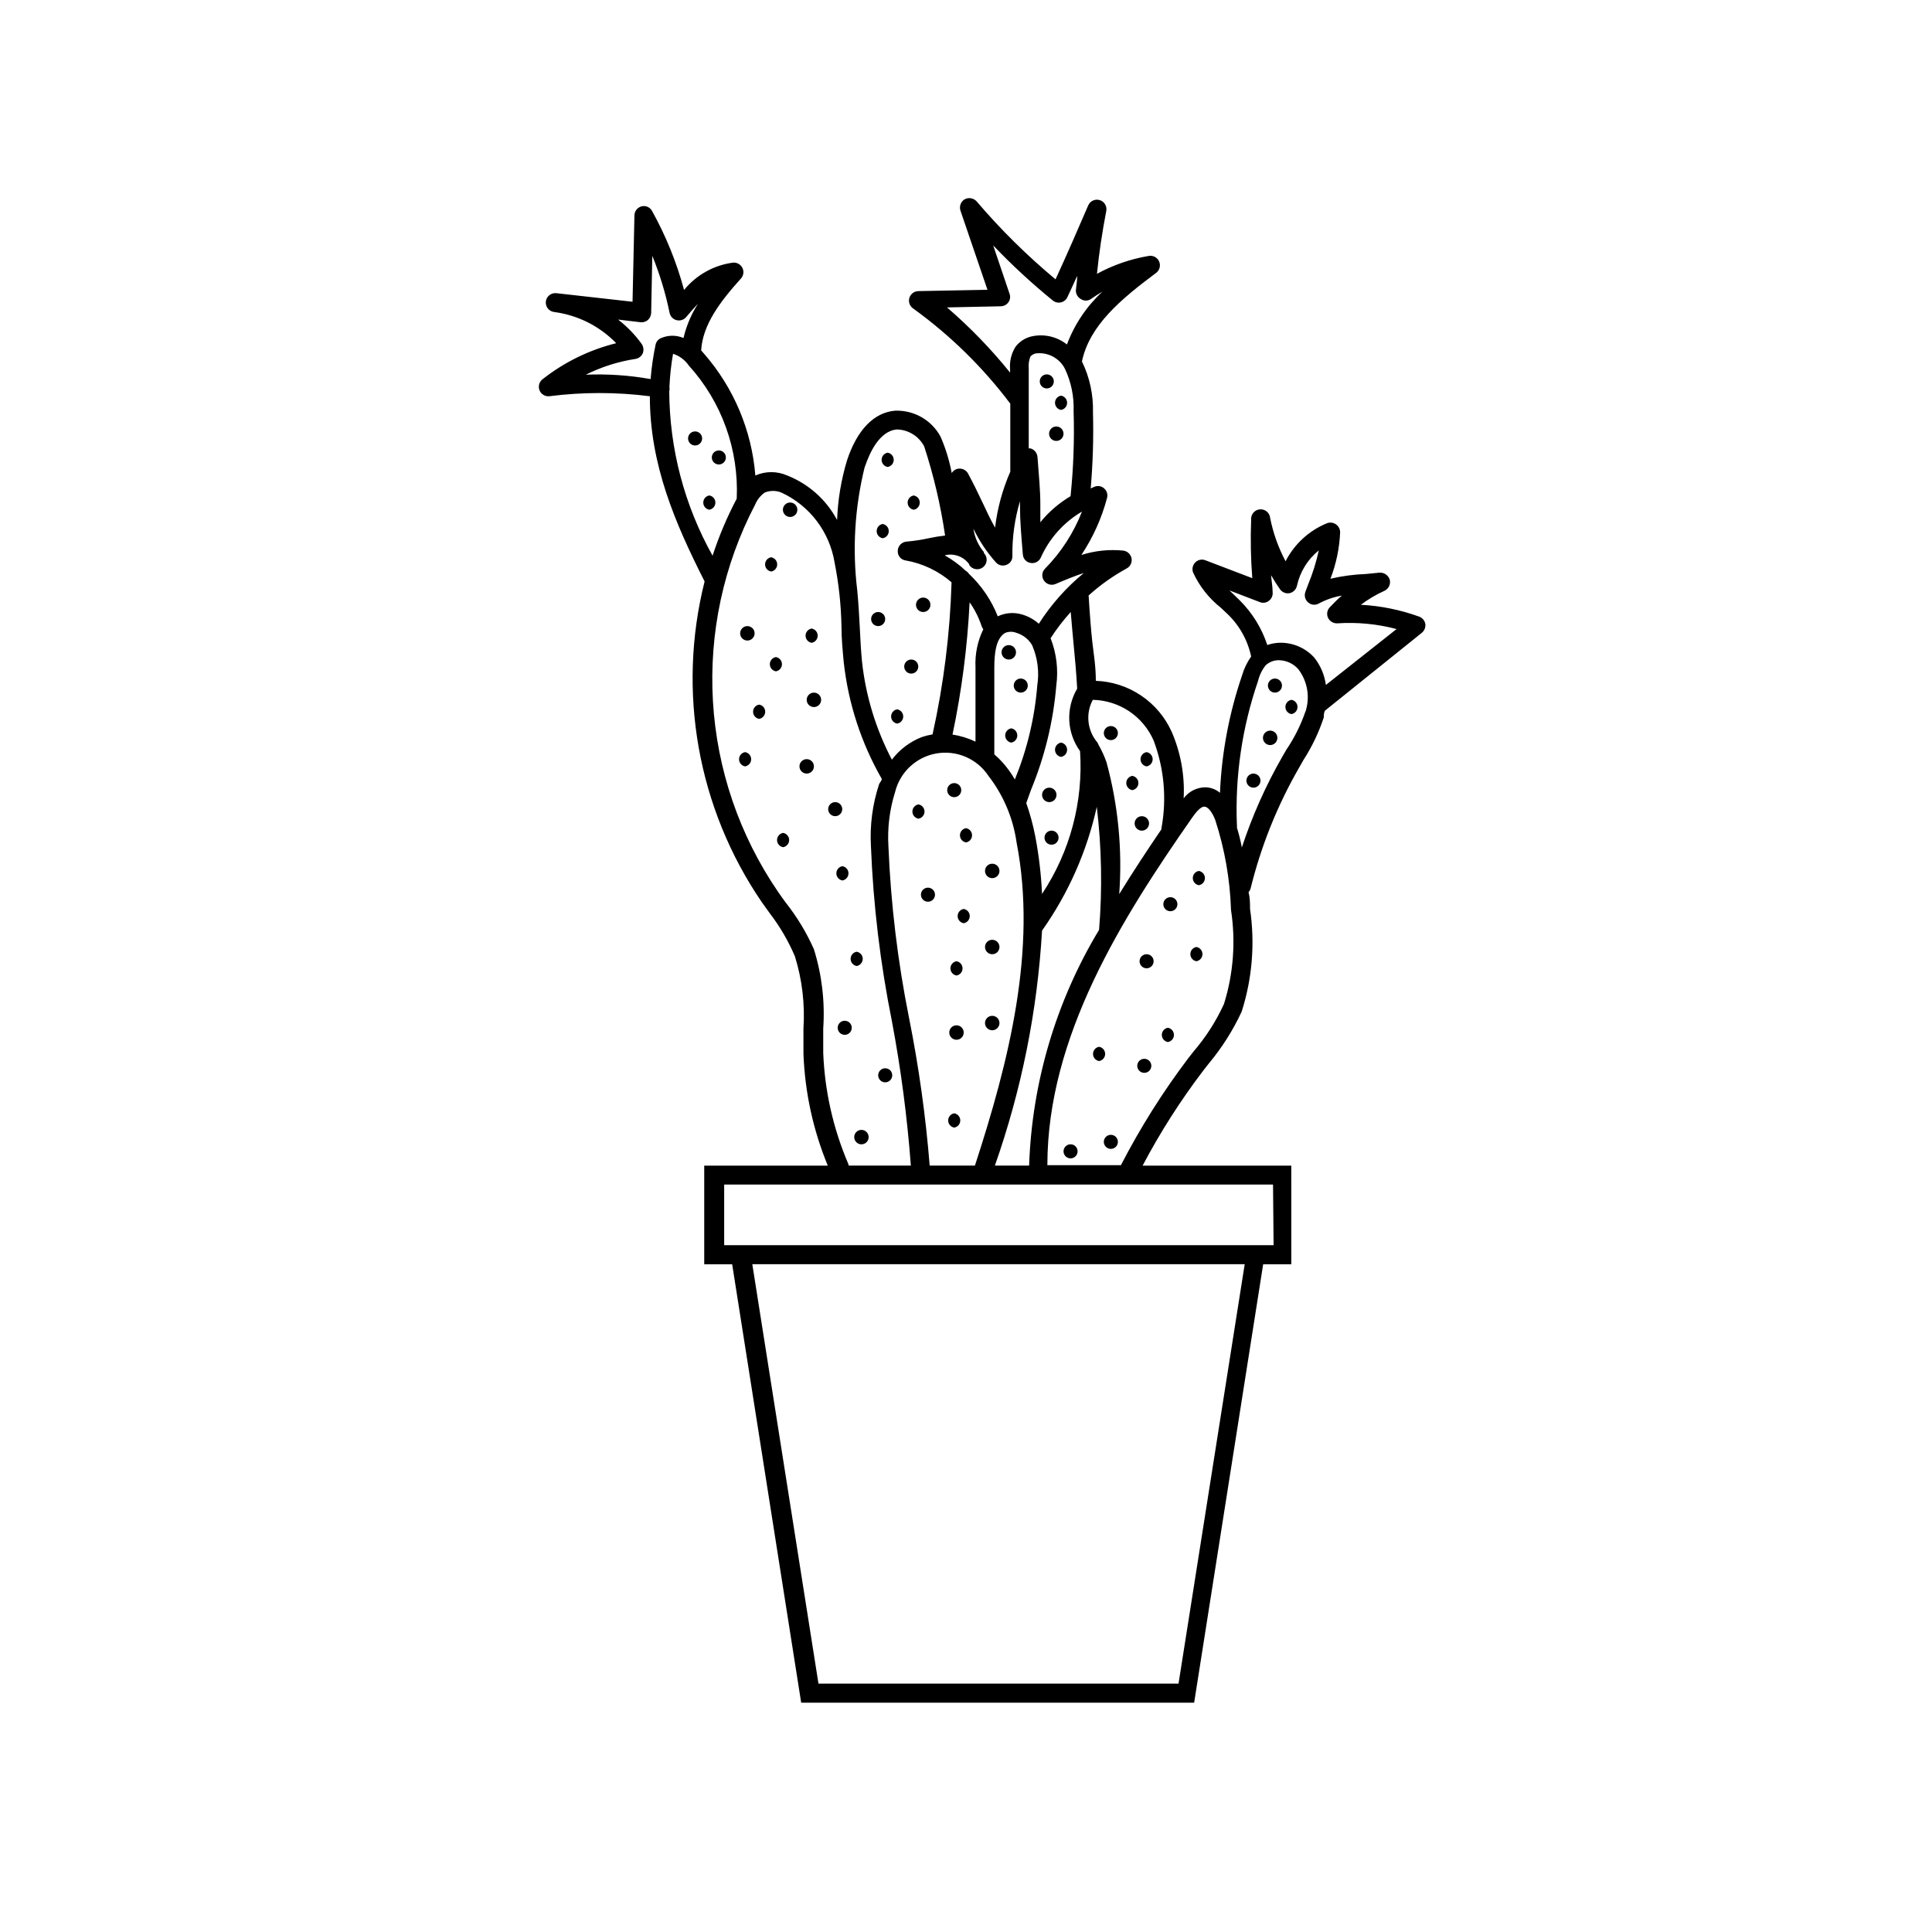 <?xml version="1.0" encoding="UTF-8"?>
<!-- Uploaded to: SVG Repo, www.svgrepo.com, Generator: SVG Repo Mixer Tools -->
<svg fill="#000000" width="800px" height="800px" version="1.1" viewBox="144 144 512 512" xmlns="http://www.w3.org/2000/svg">
 <g>
  <path d="m521.72 309.31c-0.18-0.887-0.809-1.613-1.664-1.914-4.957-1.789-10.152-2.844-15.414-3.125 1.922-1.449 4-2.684 6.195-3.676 1.148-0.504 1.762-1.758 1.461-2.973-0.367-1.176-1.492-1.945-2.719-1.863l-3.578 0.352c-3.172 0.117-6.328 0.539-9.422 1.258 1.523-3.93 2.391-8.082 2.57-12.293 0.004-0.844-0.406-1.641-1.102-2.121-0.695-0.484-1.582-0.594-2.375-0.297-4.746 1.941-8.645 5.516-10.984 10.078-1.906-3.594-3.281-7.449-4.078-11.438-0.113-1.391-1.332-2.43-2.723-2.316-1.391 0.109-2.43 1.328-2.316 2.719-0.203 5.176-0.102 10.355 0.301 15.52l-12.395-4.734v-0.004c-0.934-0.375-2.004-0.152-2.715 0.559-0.715 0.711-0.934 1.781-0.559 2.719 1.676 3.617 4.18 6.793 7.305 9.27l1.613 1.512c3.269 3.062 5.519 7.055 6.449 11.434-1.078 1.535-1.895 3.238-2.418 5.039-3.426 10.031-5.394 20.5-5.844 31.086-1.074-0.91-2.426-1.426-3.832-1.461-2.285 0-4.434 1.086-5.793 2.922 0.32-6.043-0.766-12.078-3.172-17.633-1.758-3.902-4.57-7.234-8.125-9.621-3.551-2.387-7.699-3.731-11.977-3.883 0-3.828-0.555-7.055-0.906-10.078-0.352-3.023-0.707-7.656-1.008-12.543 3.066-2.766 6.449-5.168 10.074-7.152 0.973-0.512 1.5-1.59 1.309-2.672-0.203-1.082-1.074-1.91-2.164-2.062-3.754-0.383-7.543 0.012-11.137 1.156 3.082-4.629 5.379-9.738 6.805-15.113 0.25-0.914-0.043-1.895-0.758-2.519-0.695-0.641-1.699-0.816-2.57-0.453l-1.008 0.453c0.582-6.699 0.785-13.43 0.605-20.152 0.129-4.672-0.871-9.305-2.922-13.504 2.016-9.621 10.43-16.574 19.598-23.426 0.969-0.684 1.328-1.945 0.867-3.039-0.457-1.09-1.617-1.711-2.781-1.496-4.797 0.809-9.43 2.41-13.703 4.738 0.555-5.594 1.41-11.184 2.469-16.676 0.23-1.258-0.52-2.488-1.742-2.863-1.223-0.371-2.531 0.23-3.043 1.402-2.82 6.551-5.691 13.148-8.664 19.598h-0.004c-7.543-6.277-14.539-13.188-20.906-20.656-0.805-0.891-2.113-1.121-3.176-0.555-1.031 0.621-1.492 1.879-1.105 3.023l7.152 20.957-18.34 0.352c-1.105 0.027-2.066 0.77-2.367 1.836-0.301 1.062 0.129 2.199 1.059 2.801 9.777 7.066 18.438 15.555 25.695 25.191v18.035c-2.062 4.715-3.422 9.703-4.031 14.812-1.211-2.117-2.266-4.383-3.375-6.75-1.109-2.367-2.418-5.039-3.828-7.656v-0.004c-0.648-1.062-1.965-1.508-3.125-1.059-0.48 0.207-0.887 0.562-1.16 1.008-0.621-3.324-1.617-6.57-2.973-9.672-2.387-4.383-7.051-7.039-12.039-6.852-5.543 0.453-10.078 5.039-12.746 13.199-1.543 5.125-2.426 10.422-2.621 15.77-2.859-5.371-7.539-9.551-13.199-11.789-2.695-1.195-5.769-1.195-8.465 0-0.953-11.969-5.742-23.312-13.652-32.344l-0.707-0.805c0.402-6.852 5.039-12.949 10.578-19.094l0.004-0.004c0.664-0.766 0.805-1.859 0.352-2.769-0.457-0.906-1.402-1.461-2.418-1.41-5.117 0.656-9.789 3.254-13.047 7.254-1.961-7.289-4.805-14.309-8.465-20.906-0.523-1.008-1.668-1.527-2.773-1.262-1.113 0.277-1.898 1.27-1.914 2.418l-0.504 22.871-20.152-2.266c-1.375-0.176-2.637 0.793-2.82 2.168-0.086 0.668 0.102 1.344 0.52 1.875 0.414 0.527 1.027 0.871 1.699 0.945 6.246 0.824 12.035 3.734 16.422 8.262-7.121 1.77-13.785 5.031-19.547 9.574-0.867 0.688-1.184 1.863-0.777 2.894s1.438 1.676 2.539 1.59c8.867-1.133 17.84-1.133 26.703 0 0 18.137 6.699 33.656 14.508 49.07h0.004c-7.34 29.172-1.84 60.09 15.113 84.941l2.168 3.023h-0.004c2.688 3.5 4.922 7.328 6.652 11.387 1.922 6.188 2.688 12.676 2.266 19.145v6.648c0.371 10.199 2.555 20.246 6.449 29.676h-32.746v26.148h7.406l18.289 116.18h104.14l18.289-116.18h7.457l-0.004-26.148h-39.398c4.652-8.824 10.031-17.25 16.074-25.191l1.461-1.863c3.492-4.184 6.422-8.809 8.715-13.754 2.805-8.781 3.562-18.086 2.219-27.207 0-1.461 0-2.922-0.402-4.434h-0.004c0.262-0.285 0.453-0.633 0.555-1.008 2.769-11.25 7.109-22.055 12.898-32.09l1.059-1.863v-0.004c2.293-3.547 4.121-7.371 5.441-11.383 0-0.605 0-1.16 0.301-1.762l25.695-20.656v-0.004c0.688-0.578 1.031-1.473 0.906-2.367zm-71.996 30.934c2.801 7.426 3.512 15.477 2.066 23.277v0.25c-3.777 5.543-7.559 11.285-11.184 17.18 0.863-11.762-0.277-23.582-3.375-34.965-0.555-1.566-1.246-3.082-2.066-4.531l-0.352-0.707c-2.688-3.156-3.164-7.633-1.211-11.285 3.438 0.07 6.781 1.121 9.641 3.031 2.856 1.91 5.106 4.602 6.481 7.75zm-59.348 112.65c-1.059-13.18-2.891-26.285-5.492-39.246-2.992-14.949-4.812-30.109-5.441-45.344-0.297-4.871 0.301-9.754 1.766-14.41 1.301-5.281 5.606-9.297 10.969-10.227 5.363-0.926 10.766 1.406 13.77 5.945 3.973 5.133 6.543 11.207 7.453 17.633 5.492 28.312-2.016 57.988-11.035 85.648zm10.578-149.28h0.004c1.363 1.93 2.434 4.051 3.172 6.297 0.102 0.309 0.254 0.598 0.453 0.855-1.523 3.133-2.234 6.598-2.066 10.078v19.699c-1.926-0.926-3.981-1.555-6.094-1.867 2.434-11.551 3.949-23.273 4.535-35.062zm26.801 2.57c0.25 3.074 0.504 5.793 0.754 8.465 0.352 3.68 0.707 7.356 0.957 11.84l0.008-0.004c-1.504 2.535-2.234 5.457-2.102 8.402 0.133 2.945 1.129 5.785 2.856 8.172 0.887 13.379-2.656 26.672-10.074 37.836-0.234-5.07-0.824-10.121-1.766-15.113-0.582-3.043-1.387-6.043-2.418-8.969l1.309-3.629v0.004c3.617-8.773 5.859-18.051 6.652-27.508 0.57-4.242 0.051-8.559-1.512-12.547 1.59-2.457 3.375-4.781 5.34-6.953zm-8.867 19.445h0.004c-0.684 8.57-2.688 16.98-5.945 24.938-0.918-1.598-2-3.102-3.223-4.484-0.688-0.77-1.43-1.496-2.219-2.164v-22.977c0-3.527 0.352-7.758 2.871-9.219h0.004c0.969-0.391 2.051-0.391 3.019 0 1.742 0.531 3.219 1.699 4.133 3.273 1.445 3.348 1.918 7.031 1.359 10.633zm1.266 64.992c6.969-9.859 11.902-21.008 14.508-32.801 1.289 10.82 1.492 21.738 0.605 32.598-11.398 18.906-17.781 40.41-18.539 62.473h-9.07c7.059-20.07 11.266-41.031 12.496-62.27zm-3.527-127.77v-21.312c-0.098-1.047 0.059-2.102 0.453-3.074 0.375-0.406 0.867-0.691 1.41-0.805 3.199-0.41 6.309 1.246 7.758 4.129 1.633 3.496 2.41 7.332 2.269 11.188 0.234 7.516-0.035 15.039-0.809 22.52-3.055 1.812-5.766 4.148-8.008 6.902v-4.734c0-3.879-0.402-7.758-0.754-12.594l-0.004-0.004c-0.102-1.098-0.891-2.012-1.965-2.266zm-21.664-37.383 14.258-0.301v-0.004c0.805-0.004 1.555-0.398 2.016-1.059 0.473-0.656 0.586-1.508 0.301-2.266l-4.332-12.797c4.961 5.195 10.246 10.078 15.82 14.609 0.594 0.477 1.375 0.656 2.117 0.488 0.746-0.164 1.375-0.66 1.711-1.344 0.906-1.914 1.762-3.828 2.621-5.691 0 1.258-0.25 2.519-0.352 3.777h-0.004c-0.047 0.973 0.461 1.891 1.312 2.367 0.805 0.551 1.863 0.551 2.668 0 1.008-0.707 2.016-1.359 3.074-1.965-4.191 3.867-7.418 8.664-9.422 14.008-2.668-2.117-6.156-2.898-9.473-2.117-1.672 0.406-3.152 1.387-4.18 2.769-1.109 1.793-1.605 3.898-1.41 5.996v0.805c-5.039-6.254-10.637-12.039-16.727-17.277zm5.894 68.016v0.25c0.395 0.594 1.02 0.992 1.723 1.098 0.703 0.109 1.422-0.09 1.973-0.539 0.551-0.449 0.887-1.113 0.922-1.824 0.035-0.715-0.234-1.406-0.738-1.91v-0.25c-1.48-1.77-2.441-3.914-2.769-6.199 1.562 3.258 3.582 6.277 5.992 8.969 0.707 0.766 1.812 1.008 2.773 0.605 0.988-0.355 1.625-1.32 1.562-2.367-0.066-4.91 0.613-9.805 2.016-14.512v1.461c0 3.879 0.352 7.809 0.754 12.645 0.055 1.137 0.895 2.082 2.016 2.269 1.109 0.227 2.234-0.336 2.719-1.359 2.277-5.125 6.102-9.402 10.934-12.242-2.199 5.644-5.523 10.789-9.773 15.113-0.863 0.84-0.988 2.184-0.301 3.172 0.672 1 1.961 1.379 3.07 0.906 2.367-1.008 5.039-2.117 7.508-2.922-4.664 3.828-8.691 8.367-11.941 13.453-1.289-1.148-2.824-1.988-4.484-2.469-2.121-0.625-4.398-0.449-6.394 0.504-1.68-4.258-4.277-8.094-7.609-11.234-0.238-0.348-0.547-0.641-0.906-0.855-1.68-1.574-3.539-2.945-5.543-4.082 2.422-0.609 4.969 0.309 6.449 2.316zm-27.609-25.895c1.16-3.477 3.777-9.371 8.414-9.773v-0.004c3.055 0.055 5.836 1.773 7.254 4.484 2.516 7.703 4.371 15.609 5.543 23.629-1.438 0.16-2.867 0.395-4.281 0.703-1.961 0.426-3.949 0.727-5.945 0.906-1.273 0.102-2.273 1.141-2.32 2.418-0.09 1.266 0.812 2.391 2.066 2.57 4.516 0.785 8.73 2.789 12.191 5.793-0.402 13.566-2.09 27.062-5.035 40.305-0.961 0.16-1.902 0.395-2.824 0.707-3.156 1.223-5.91 3.297-7.957 5.996-4.234-8.078-6.918-16.879-7.91-25.945-0.301-3.125-0.453-6.195-0.605-9.32-0.152-3.125-0.352-6.348-0.656-9.574-1.344-10.996-0.66-22.148 2.016-32.898zm-74.008-24.289c4.137-2.066 8.574-3.477 13.148-4.18 0.871-0.133 1.613-0.703 1.965-1.512 0.301-0.824 0.191-1.742-0.305-2.469-1.762-2.438-3.867-4.609-6.246-6.449l5.945 0.707c0.711 0.078 1.422-0.141 1.965-0.605 0.523-0.484 0.832-1.152 0.855-1.863l0.301-15.113 0.004-0.004c1.992 4.887 3.527 9.945 4.582 15.117 0.199 0.938 0.918 1.684 1.848 1.918 0.93 0.234 1.914-0.078 2.535-0.812 1.008-1.211 2.066-2.418 3.125-3.527v0.004c-1.777 2.785-3.074 5.848-3.828 9.066-1.883-0.805-4.012-0.805-5.894 0-0.785 0.301-1.359 0.988-1.512 1.812-0.625 2.992-1.062 6.023-1.309 9.07-5.668-1.012-11.43-1.398-17.18-1.16zm22.168 4.281-0.004 0.004c0.051-0.352 0.051-0.707 0-1.059 0.133-2.941 0.453-5.867 0.961-8.766 1.703 0.543 3.172 1.645 4.18 3.121 8.723 9.621 13.285 22.297 12.695 35.27-2.555 4.848-4.695 9.902-6.398 15.113-7.477-13.348-11.43-28.383-11.484-43.68zm47.355 204.75c-3.969-9.289-6.207-19.227-6.598-29.32v-6.449c0.484-7.098-0.355-14.219-2.469-21.008-1.961-4.414-4.465-8.559-7.457-12.344-0.707-1.008-1.461-1.965-2.117-2.973-10.191-14.945-16.133-32.375-17.188-50.434-1.059-18.059 2.812-36.062 11.191-52.094 0.531-1.27 1.402-2.367 2.519-3.172 1.422-0.582 3.012-0.582 4.434 0 7.504 3.465 12.789 10.434 14.105 18.59 1.102 5.543 1.707 11.176 1.816 16.828 0 3.176 0.301 6.398 0.605 9.574v-0.004c1.203 10.879 4.633 21.391 10.074 30.883 0 0.504-0.504 0.906-0.707 1.41v0.004c-1.746 5.289-2.481 10.859-2.164 16.422 0.617 15.555 2.473 31.039 5.543 46.301 2.391 12.676 4.07 25.477 5.035 38.34h-16.473c-0.027-0.191-0.078-0.375-0.152-0.555zm87.562 137.84h-95.422l-17.531-111.14h130.49zm25.191-116.18h-145.6v-16.07h145.45zm-13.148-63.934c-2.082 4.559-4.797 8.797-8.062 12.598l-1.461 1.863c-6.723 8.898-12.672 18.352-17.785 28.262h-19.496c0-34.16 19.801-65.496 38.441-92.195 0.555-0.754 1.965-2.82 3.176-2.82 0.906 0 2.016 1.359 2.871 3.527l-0.004-0.004c2.516 7.723 3.926 15.766 4.184 23.883 1.277 8.328 0.641 16.84-1.863 24.887zm21.562-77.434c-1.23 3.566-2.922 6.953-5.039 10.074l-1.109 1.914c-4.363 7.613-7.941 15.648-10.68 23.98-0.336-1.785-0.773-3.551-1.309-5.289 0.047-0.23 0.047-0.473 0-0.703-0.516-12.934 1.383-25.852 5.59-38.09 0.359-1.523 1.047-2.949 2.016-4.18 0.98-0.922 2.285-1.41 3.629-1.363 1.934 0.066 3.754 0.922 5.035 2.371 2.477 3.25 3.176 7.516 1.867 11.383zm5.441-7.106c-0.352-2.676-1.434-5.203-3.125-7.305-2.258-2.449-5.434-3.856-8.766-3.879-1.234-0.012-2.465 0.191-3.629 0.605-1.465-4.445-3.949-8.48-7.254-11.789l-1.664-1.613-1.109-1.059 8.012 3.074c0.824 0.348 1.777 0.211 2.469-0.355 0.691-0.535 1.055-1.395 0.957-2.266 0-1.461-0.301-2.973-0.402-4.484 0.723 1.285 1.516 2.527 2.367 3.731 0.582 0.816 1.59 1.211 2.57 1.008 0.965-0.234 1.711-0.996 1.914-1.965 0.812-3.691 2.856-7 5.793-9.371-0.676 3.082-1.617 6.098-2.82 9.016l-0.754 2.016c-0.352 0.992-0.051 2.098 0.754 2.773 0.797 0.707 1.965 0.809 2.871 0.25 1.895-1.004 3.934-1.703 6.047-2.066-1.16 1.008-2.215 2.066-3.223 3.125-0.707 0.766-0.867 1.887-0.406 2.82 0.469 0.898 1.41 1.449 2.418 1.41 5.289-0.352 10.598 0.16 15.723 1.512z"/>
  <path d="m328.21 258.33c-1.031 0-1.867 0.832-1.867 1.863s0.836 1.863 1.867 1.863c1.027 0 1.863-0.832 1.863-1.863s-0.836-1.863-1.863-1.863z"/>
  <path d="m348.36 295.46c0.926-0.152 1.605-0.949 1.605-1.887s-0.68-1.738-1.605-1.891c-0.926 0.152-1.605 0.953-1.605 1.891s0.68 1.734 1.605 1.887z"/>
  <path d="m359.09 314.35c0.926-0.152 1.605-0.953 1.605-1.891s-0.68-1.738-1.605-1.887c-0.926 0.148-1.605 0.949-1.605 1.887s0.68 1.738 1.605 1.891z"/>
  <path d="m331.98 275.3c-0.926 0.152-1.605 0.953-1.605 1.891s0.68 1.738 1.605 1.891c0.926-0.152 1.605-0.953 1.605-1.891s-0.68-1.738-1.605-1.891z"/>
  <path d="m334.5 263.37c-1.031 0-1.863 0.832-1.863 1.863 0 1.027 0.832 1.863 1.863 1.863 1.027 0 1.863-0.836 1.863-1.863 0-1.031-0.836-1.863-1.863-1.863z"/>
  <path d="m379.24 267.75c0.926-0.152 1.605-0.953 1.605-1.891s-0.68-1.738-1.605-1.891c-0.926 0.152-1.605 0.953-1.605 1.891s0.68 1.738 1.605 1.891z"/>
  <path d="m386.14 279.09c0.926-0.152 1.605-0.953 1.605-1.891s-0.68-1.738-1.605-1.891c-0.926 0.152-1.605 0.953-1.605 1.891s0.68 1.738 1.605 1.891z"/>
  <path d="m376.72 309.92c1.031 0 1.863-0.836 1.863-1.863 0-1.031-0.832-1.867-1.863-1.867s-1.863 0.836-1.863 1.867c0 1.027 0.832 1.863 1.863 1.863z"/>
  <path d="m388.66 306.19c1.055 0 1.914-0.855 1.914-1.914 0-1.055-0.859-1.914-1.914-1.914-1.059 0-1.914 0.859-1.914 1.914 0 1.059 0.855 1.914 1.914 1.914z"/>
  <path d="m385.49 322.51c1.031 0 1.863-0.832 1.863-1.863s-0.832-1.863-1.863-1.863c-1.027 0-1.863 0.832-1.863 1.863s0.836 1.863 1.863 1.863z"/>
  <path d="m342.06 313.75c1.059 0 1.918-0.855 1.918-1.914 0-1.059-0.859-1.914-1.918-1.914-1.055 0-1.914 0.855-1.914 1.914 0 1.059 0.859 1.914 1.914 1.914z"/>
  <path d="m359.7 327.55c-1.059 0-1.918 0.855-1.918 1.914s0.859 1.914 1.918 1.914c1.055 0 1.914-0.855 1.914-1.914s-0.859-1.914-1.914-1.914z"/>
  <path d="m345.18 330.73c-0.926 0.148-1.605 0.949-1.605 1.887s0.68 1.738 1.605 1.891c0.926-0.152 1.605-0.953 1.605-1.891s-0.68-1.738-1.605-1.887z"/>
  <path d="m357.78 345.18c-1.055 0-1.914 0.859-1.914 1.914 0 1.059 0.859 1.914 1.914 1.914 1.059 0 1.918-0.855 1.918-1.914 0-1.055-0.859-1.914-1.918-1.914z"/>
  <path d="m351.53 364.73c-0.926 0.152-1.605 0.953-1.605 1.891s0.68 1.738 1.605 1.891c0.926-0.152 1.605-0.953 1.605-1.891s-0.68-1.738-1.605-1.891z"/>
  <path d="m367.25 373.55c-0.926 0.152-1.605 0.953-1.605 1.891s0.68 1.738 1.605 1.891c0.926-0.152 1.605-0.953 1.605-1.891s-0.68-1.738-1.605-1.891z"/>
  <path d="m365.34 356.57c-1.027 0-1.863 0.836-1.863 1.863 0 1.031 0.836 1.863 1.863 1.863 1.031 0 1.863-0.832 1.863-1.863 0-1.027-0.832-1.863-1.863-1.863z"/>
  <path d="m371.03 400c0.922-0.152 1.602-0.953 1.602-1.891s-0.68-1.738-1.602-1.891c-0.926 0.152-1.605 0.953-1.605 1.891s0.68 1.738 1.605 1.891z"/>
  <path d="m367.86 414.51c-1.031 0-1.863 0.836-1.863 1.863 0 1.031 0.832 1.867 1.863 1.867s1.863-0.836 1.863-1.867c0-1.027-0.832-1.863-1.863-1.863z"/>
  <path d="m378.59 427.1c-1.027 0-1.863 0.836-1.863 1.867 0 1.027 0.836 1.863 1.863 1.863 1.031 0 1.863-0.836 1.863-1.863 0-1.031-0.832-1.867-1.863-1.867z"/>
  <path d="m372.29 443.43c-1.059 0-1.914 0.859-1.914 1.914 0 1.059 0.855 1.914 1.914 1.914 1.059 0 1.914-0.855 1.914-1.914 0-1.055-0.855-1.914-1.914-1.914z"/>
  <path d="m341.46 343.32c-0.926 0.152-1.605 0.949-1.605 1.891 0 0.938 0.68 1.734 1.605 1.887 0.926-0.152 1.605-0.949 1.605-1.887 0-0.941-0.68-1.738-1.605-1.891z"/>
  <path d="m353.39 277.17c-1.055 0-1.914 0.859-1.914 1.918 0 1.055 0.859 1.914 1.914 1.914 1.059 0 1.918-0.859 1.918-1.914 0-1.059-0.859-1.918-1.918-1.918z"/>
  <path d="m421.41 246.94c1.031 0 1.863-0.836 1.863-1.863 0-1.031-0.832-1.863-1.863-1.863-1.027 0-1.863 0.832-1.863 1.863 0 1.027 0.836 1.863 1.863 1.863z"/>
  <path d="m423.93 257.02c-1.059 0-1.914 0.859-1.914 1.918 0 1.055 0.855 1.914 1.914 1.914 1.059 0 1.914-0.859 1.914-1.914 0-1.059-0.855-1.918-1.914-1.918z"/>
  <path d="m411.34 314.96c-1.059 0-1.918 0.855-1.918 1.914 0 1.055 0.859 1.914 1.918 1.914 1.055 0 1.914-0.859 1.914-1.914 0-1.059-0.859-1.914-1.914-1.914z"/>
  <path d="m414.51 323.82c-1.027 0-1.863 0.832-1.863 1.863 0 1.027 0.836 1.863 1.863 1.863 1.031 0 1.863-0.836 1.863-1.863 0-1.031-0.832-1.863-1.863-1.863z"/>
  <path d="m411.99 337.02c-0.926 0.152-1.605 0.949-1.605 1.887s0.68 1.738 1.605 1.891c0.926-0.152 1.605-0.953 1.605-1.891s-0.68-1.734-1.605-1.887z"/>
  <path d="m425.19 344.58c0.926-0.148 1.605-0.949 1.605-1.887s-0.68-1.738-1.605-1.891c-0.926 0.152-1.602 0.953-1.602 1.891s0.676 1.738 1.602 1.887z"/>
  <path d="m422.67 364.13c-1.031 0-1.867 0.832-1.867 1.863 0 1.027 0.836 1.863 1.867 1.863 1.027 0 1.863-0.836 1.863-1.863 0-1.031-0.836-1.863-1.863-1.863z"/>
  <path d="m422.07 352.74c-1.059 0-1.914 0.855-1.914 1.914s0.855 1.914 1.914 1.914c1.055 0 1.914-0.855 1.914-1.914s-0.859-1.914-1.914-1.914z"/>
  <path d="m438.39 340.14c1.027 0 1.863-0.832 1.863-1.863 0-1.027-0.836-1.863-1.863-1.863-1.031 0-1.867 0.836-1.867 1.863 0 1.031 0.836 1.863 1.867 1.863z"/>
  <path d="m447.86 347.1c0.926-0.152 1.605-0.949 1.605-1.887 0-0.941-0.68-1.738-1.605-1.891-0.926 0.152-1.605 0.949-1.605 1.891 0 0.938 0.68 1.734 1.605 1.887z"/>
  <path d="m444.08 353.39c0.926-0.148 1.605-0.949 1.605-1.887s-0.68-1.738-1.605-1.891c-0.926 0.152-1.605 0.953-1.605 1.891s0.68 1.738 1.605 1.887z"/>
  <path d="m446.6 360.3c-1.059 0-1.914 0.859-1.914 1.914 0 1.059 0.855 1.918 1.914 1.918 1.059 0 1.914-0.859 1.914-1.918 0-1.055-0.855-1.914-1.914-1.914z"/>
  <path d="m481.87 323.82c-1.027 0-1.863 0.832-1.863 1.863 0 1.027 0.836 1.863 1.863 1.863 1.031 0 1.863-0.836 1.863-1.863 0-1.031-0.832-1.863-1.863-1.863z"/>
  <path d="m486.25 329.46c-0.926 0.152-1.605 0.953-1.605 1.891s0.68 1.738 1.605 1.887c0.926-0.148 1.605-0.949 1.605-1.887s-0.68-1.738-1.605-1.891z"/>
  <path d="m480.61 337.62c-1.059 0-1.914 0.859-1.914 1.918 0 1.055 0.855 1.914 1.914 1.914 1.055 0 1.914-0.859 1.914-1.914 0-1.059-0.859-1.918-1.914-1.918z"/>
  <path d="m476.18 349.01c-1.031 0-1.867 0.836-1.867 1.867 0 1.027 0.836 1.863 1.867 1.863 1.027 0 1.863-0.836 1.863-1.863 0-1.031-0.836-1.867-1.863-1.867z"/>
  <path d="m377.93 286.64c0.922-0.152 1.602-0.949 1.602-1.887 0-0.941-0.68-1.738-1.602-1.891-0.926 0.152-1.605 0.949-1.605 1.891 0 0.938 0.68 1.734 1.605 1.887z"/>
  <path d="m387.4 357.18c-0.926 0.152-1.605 0.949-1.605 1.887s0.68 1.738 1.605 1.891c0.926-0.152 1.605-0.953 1.605-1.891s-0.68-1.734-1.605-1.887z"/>
  <path d="m396.88 355.26c1.031 0 1.863-0.836 1.863-1.867 0-1.027-0.832-1.863-1.863-1.863s-1.863 0.836-1.863 1.863c0 1.031 0.832 1.867 1.863 1.867z"/>
  <path d="m400 363.47c-0.926 0.152-1.605 0.949-1.605 1.891 0 0.938 0.68 1.734 1.605 1.887 0.926-0.152 1.602-0.949 1.602-1.887 0-0.941-0.676-1.738-1.602-1.891z"/>
  <path d="m389.92 379.24c-1.027 0-1.863 0.832-1.863 1.863s0.836 1.863 1.863 1.863c1.031 0 1.863-0.832 1.863-1.863s-0.832-1.863-1.863-1.863z"/>
  <path d="m406.95 396.88c1.059 0 1.918-0.855 1.918-1.914 0-1.059-0.859-1.914-1.918-1.914-1.055 0-1.914 0.855-1.914 1.914 0 1.059 0.859 1.914 1.914 1.914z"/>
  <path d="m397.48 415.72c-1.059 0-1.914 0.855-1.914 1.914 0 1.055 0.855 1.914 1.914 1.914 1.055 0 1.914-0.859 1.914-1.914 0-1.059-0.859-1.914-1.914-1.914z"/>
  <path d="m396.88 439.04c-0.926 0.152-1.605 0.953-1.605 1.891s0.68 1.738 1.605 1.891c0.926-0.152 1.605-0.953 1.605-1.891s-0.68-1.738-1.605-1.891z"/>
  <path d="m406.95 417.03c1.059 0 1.918-0.855 1.918-1.914 0-1.059-0.859-1.914-1.918-1.914-1.055 0-1.914 0.855-1.914 1.914 0 1.059 0.859 1.914 1.914 1.914z"/>
  <path d="m397.48 398.74c-0.926 0.152-1.605 0.953-1.605 1.891s0.68 1.738 1.605 1.887c0.926-0.148 1.605-0.949 1.605-1.887s-0.68-1.738-1.605-1.891z"/>
  <path d="m406.95 376.72c1.059 0 1.918-0.855 1.918-1.914s-0.859-1.914-1.918-1.914c-1.055 0-1.914 0.855-1.914 1.914s0.859 1.914 1.914 1.914z"/>
  <path d="m399.39 384.88c-0.926 0.152-1.605 0.953-1.605 1.891s0.68 1.738 1.605 1.891c0.926-0.152 1.605-0.953 1.605-1.891s-0.68-1.738-1.605-1.891z"/>
  <path d="m427.71 447.25c-1.027 0-1.863 0.836-1.863 1.867 0 1.027 0.836 1.863 1.863 1.863 1.031 0 1.863-0.836 1.863-1.863 0-1.031-0.832-1.867-1.863-1.867z"/>
  <path d="m438.39 444.74c-1.031 0-1.867 0.832-1.867 1.863 0 1.027 0.836 1.863 1.867 1.863 1.027 0 1.863-0.836 1.863-1.863 0-1.031-0.836-1.863-1.863-1.863z"/>
  <path d="m435.27 421.41c-0.926 0.152-1.605 0.953-1.605 1.891s0.68 1.738 1.605 1.887c0.926-0.148 1.605-0.949 1.605-1.887s-0.68-1.738-1.605-1.891z"/>
  <path d="m453.5 416.37c-0.926 0.152-1.605 0.953-1.605 1.891s0.68 1.738 1.605 1.891c0.926-0.152 1.605-0.953 1.605-1.891s-0.68-1.738-1.605-1.891z"/>
  <path d="m447.25 424.59c-1.027 0-1.863 0.832-1.863 1.863 0 1.027 0.836 1.863 1.863 1.863 1.031 0 1.867-0.836 1.867-1.863 0-1.031-0.836-1.863-1.867-1.863z"/>
  <path d="m447.86 396.88c-1.027 0-1.863 0.836-1.863 1.863 0 1.031 0.836 1.863 1.863 1.863 1.031 0 1.863-0.832 1.863-1.863 0-1.027-0.832-1.863-1.863-1.863z"/>
  <path d="m461.06 394.96c-0.926 0.152-1.602 0.949-1.602 1.891 0 0.938 0.676 1.734 1.602 1.887 0.926-0.152 1.605-0.949 1.605-1.887 0-0.941-0.68-1.738-1.605-1.891z"/>
  <path d="m461.71 374.81c-0.926 0.152-1.605 0.949-1.605 1.891 0 0.938 0.68 1.734 1.605 1.887 0.926-0.152 1.605-0.949 1.605-1.887 0-0.941-0.68-1.738-1.605-1.891z"/>
  <path d="m454.16 381.76c-1.027 0-1.863 0.832-1.863 1.863 0 1.027 0.836 1.863 1.863 1.863 1.031 0 1.867-0.836 1.867-1.863 0-1.031-0.836-1.863-1.867-1.863z"/>
  <path d="m349.62 318.13c-0.926 0.152-1.605 0.953-1.605 1.891s0.68 1.738 1.605 1.887c0.926-0.148 1.605-0.949 1.605-1.887s-0.68-1.738-1.605-1.891z"/>
  <path d="m381.76 335.76c0.926-0.152 1.605-0.949 1.605-1.887s-0.68-1.738-1.605-1.891c-0.926 0.152-1.605 0.953-1.605 1.891s0.68 1.734 1.605 1.887z"/>
  <path d="m425.19 252.63c0.926-0.148 1.605-0.949 1.605-1.887s-0.68-1.738-1.605-1.891c-0.926 0.152-1.602 0.953-1.602 1.891s0.676 1.738 1.602 1.887z"/>
 </g>
</svg>